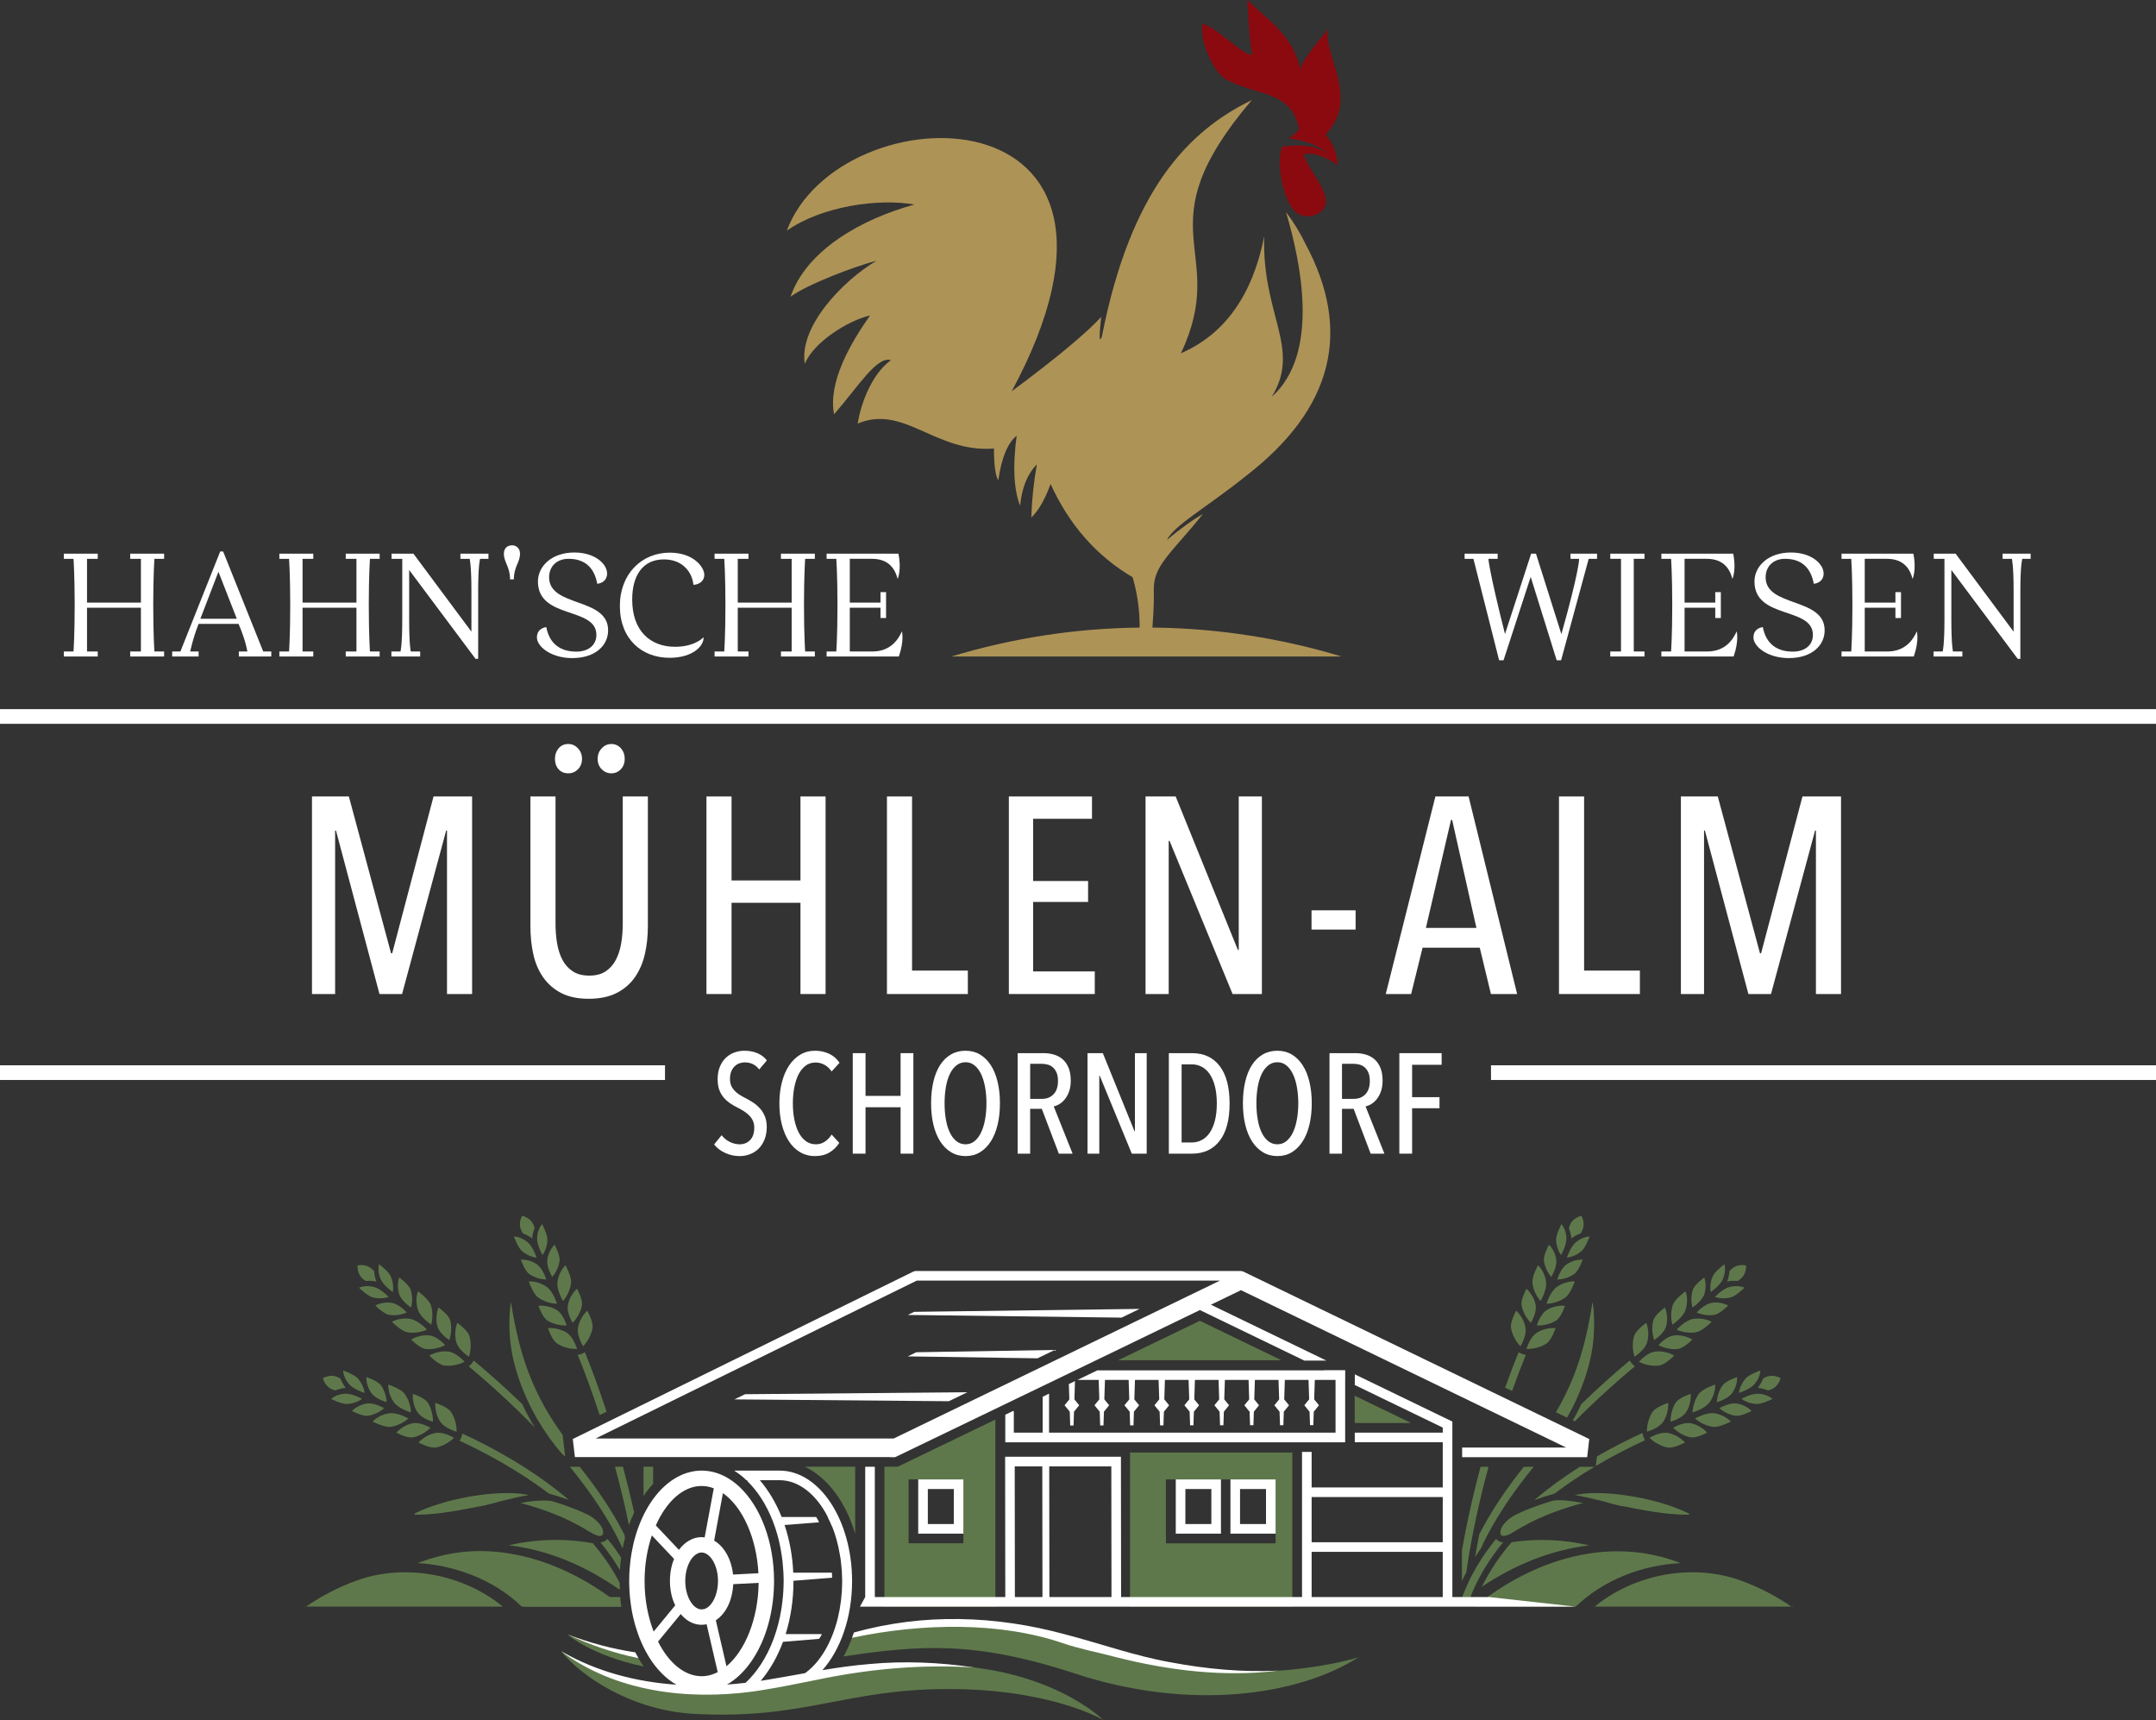 <?xml version="1.0" encoding="UTF-8"?>
<svg id="Ebene_1" xmlns="http://www.w3.org/2000/svg" width="156.073mm" height="124.486mm" version="1.1" viewBox="0 0 442.411 352.874">
  <rect x="0" y="0" width="442.411" height="352.874" fill="#333333" stroke="none"/>
  <!-- Generator: Adobe Illustrator 29.8.2, SVG Export Plug-In . SVG Version: 2.1.1 Build 3)  -->
  <defs>
    <style>
      .st0 {
        fill: #ae9357;
      }

      .st1 {
        fill: #8a0a0f;
      }

      .st2 {
        fill: #fff;
      }

      .st3 {
        fill: #5e784b;
      }
    </style>
  </defs>
  <g>
    <g>
      <path class="st2" d="M156.942,229.006c-.262-.631-.607-1.18-1.033-1.646-.428-.465-.903-.869-1.428-1.208-.523-.339-1.058-.646-1.601-.918-.428-.213-.826-.441-1.194-.684-.37-.243-.695-.514-.976-.816-.281-.301-.505-.641-.67-1.019-.165-.379-.248-.83-.248-1.355,0-.602.088-1.116.263-1.543.174-.428.408-.782.699-1.064.291-.281.616-.485.975-.612s.723-.19,1.093-.19c1.242,0,2.233.486,2.97,1.457l1.574-1.865c-.525-.66-1.18-1.155-1.966-1.485-.786-.329-1.674-.494-2.664-.494-.68,0-1.35.116-2.01.349-.661.233-1.248.593-1.763,1.078-.514.486-.927,1.098-1.237,1.835-.311.738-.466,1.602-.466,2.592,0,.836.111,1.559.334,2.17.223.612.529,1.141.917,1.588.389.446.831.84,1.326,1.179.495.339,1.024.646,1.588.917.466.233.898.481,1.296.743.398.262.752.553,1.064.874.31.32.553.68.727,1.078.176.398.263.859.263,1.383,0,1.107-.282,1.951-.845,2.534-.563.583-1.282.874-2.155.874-.68,0-1.355-.165-2.025-.495-.67-.329-1.228-.786-1.675-1.369l-1.543,1.894c.562.718,1.315,1.296,2.257,1.732.942.437,1.937.655,2.986.655.776,0,1.504-.136,2.184-.407.679-.272,1.266-.661,1.762-1.166.495-.504.889-1.131,1.18-1.878s.437-1.588.437-2.52c0-.835-.132-1.568-.394-2.198"/>
      <path class="st2" d="M172.218,234.467l-1.573-1.718c-.33.563-.772,1.038-1.325,1.427-.554.389-1.19.582-1.908.582-.796,0-1.49-.223-2.083-.67-.592-.447-1.082-1.054-1.47-1.82-.389-.767-.68-1.656-.874-2.665s-.291-2.087-.291-3.233.097-2.229.291-3.248c.194-1.019.48-1.907.859-2.664.379-.757.86-1.359,1.442-1.806.583-.447,1.271-.67,2.068-.67.641,0,1.242.151,1.806.452.563.3,1.059.761,1.485,1.383l1.631-1.777c-.563-.835-1.282-1.456-2.155-1.864-.874-.408-1.835-.612-2.883-.612-1.127,0-2.141.272-3.044.816-.902.543-1.669,1.297-2.301,2.258-.631.96-1.116,2.101-1.455,3.422-.34,1.321-.51,2.757-.51,4.311s.165,2.985.495,4.295c.329,1.311.805,2.452,1.427,3.423.621.971,1.388,1.728,2.301,2.272.912.543,1.941.816,3.087.816,1.165,0,2.155-.248,2.971-.742.816-.496,1.485-1.151,2.01-1.966"/>
      <polygon class="st2" points="187.421 236.681 187.421 216.06 184.8 216.06 184.8 224.827 177.606 224.827 177.606 216.06 174.984 216.06 174.984 236.681 177.606 236.681 177.606 227.157 184.8 227.157 184.8 236.681 187.421 236.681"/>
      <path class="st2" d="M202.42,226.341c0,1.165-.092,2.262-.277,3.291-.184,1.029-.456,1.922-.815,2.68-.361.757-.806,1.355-1.341,1.792-.533.437-1.15.655-1.849.655-.718,0-1.35-.218-1.893-.655-.543-.437-.995-1.034-1.354-1.792-.36-.757-.627-1.65-.801-2.68-.175-1.029-.262-2.126-.262-3.291s.087-2.262.262-3.291c.175-1.029.442-1.922.801-2.68.359-.757.81-1.354,1.354-1.791.543-.437,1.175-.656,1.893-.656.699,0,1.316.219,1.849.656.534.437.98,1.033,1.341,1.791.359.757.631,1.65.815,2.68.185,1.029.277,2.126.277,3.291M205.187,226.341c0-1.612-.16-3.082-.481-4.412-.319-1.331-.785-2.467-1.397-3.408-.612-.942-1.35-1.67-2.214-2.184-.865-.515-1.85-.772-2.957-.772-1.126,0-2.131.257-3.015.772-.883.514-1.626,1.242-2.228,2.184-.602.941-1.059,2.077-1.369,3.408-.31,1.33-.466,2.8-.466,4.412s.16,3.082.481,4.413c.319,1.33.786,2.471,1.398,3.422.611.951,1.354,1.689,2.228,2.214.874.524,1.864.786,2.971.786s2.092-.262,2.957-.786c.864-.524,1.602-1.262,2.214-2.214.612-.951,1.078-2.092,1.397-3.422.321-1.331.481-2.801.481-4.413"/>
      <path class="st2" d="M217.099,221.783c0,1.17-.301,2.072-.903,2.706-.602.634-1.398.95-2.388.95h-2.417v-7.194h2.359c.408,0,.816.053,1.223.161.408.107.767.297,1.078.57.31.273.563.634.757,1.082.194.449.291,1.023.291,1.725M219.396,223.866c.216-.622.324-1.35.324-2.184,0-1.009-.146-1.874-.438-2.592-.292-.718-.692-1.301-1.197-1.748-.506-.447-1.096-.771-1.767-.975-.672-.205-1.388-.306-2.147-.306h-5.344v20.621h2.563v-9.204h2.388l3.495,9.204h2.825l-3.874-9.699c.389-.077.788-.243,1.199-.495.41-.252.787-.597,1.132-1.033.343-.437.624-.966.84-1.588"/>
      <polygon class="st2" points="235.302 236.681 235.302 216.06 232.885 216.06 232.885 232.079 232.797 232.079 226.302 216.06 223.157 216.06 223.157 236.681 225.574 236.681 225.574 220.691 225.662 220.691 232.244 236.681 235.302 236.681"/>
      <path class="st2" d="M249.69,226.399c0,1.34-.131,2.51-.392,3.509-.261,1-.619,1.831-1.074,2.491-.454.66-.996,1.155-1.624,1.485-.629.33-1.301.495-2.017.495h-2.117v-16.019h2.117c.716,0,1.388.165,2.017.495.628.33,1.17.826,1.624,1.485.455.66.812,1.495,1.074,2.505.261,1.009.392,2.194.392,3.553M252.311,226.399c0-3.359-.675-5.922-2.025-7.689-1.349-1.767-3.247-2.65-5.693-2.65h-4.747v20.621h4.718c2.446,0,4.35-.879,5.709-2.636,1.359-1.757,2.039-4.306,2.039-7.645"/>
      <path class="st2" d="M266.407,226.341c0,1.165-.092,2.262-.277,3.291-.185,1.029-.456,1.922-.815,2.68-.361.757-.806,1.355-1.341,1.792s-1.15.655-1.849.655c-.719,0-1.35-.218-1.893-.655-.544-.437-.995-1.034-1.355-1.792-.36-.757-.626-1.65-.8-2.68-.175-1.029-.262-2.126-.262-3.291s.087-2.262.262-3.291c.175-1.029.441-1.922.8-2.68.36-.757.81-1.354,1.355-1.791.543-.437,1.174-.656,1.893-.656.699,0,1.315.219,1.849.656s.98,1.033,1.341,1.791c.359.757.63,1.65.815,2.68.185,1.029.277,2.126.277,3.291M269.174,226.341c0-1.612-.161-3.082-.481-4.412-.32-1.331-.786-2.467-1.398-3.408-.612-.942-1.35-1.67-2.214-2.184-.864-.515-1.849-.772-2.956-.772-1.127,0-2.131.257-3.015.772-.884.514-1.626,1.242-2.228,2.184-.603.941-1.059,2.077-1.369,3.408-.311,1.33-.466,2.8-.466,4.412s.16,3.082.48,4.413c.32,1.33.786,2.471,1.398,3.422.612.951,1.355,1.689,2.229,2.214.874.524,1.864.786,2.971.786s2.092-.262,2.956-.786c.864-.524,1.602-1.262,2.214-2.214.612-.951,1.078-2.092,1.398-3.422.32-1.331.481-2.801.481-4.413"/>
      <path class="st2" d="M281.086,221.783c0,1.17-.301,2.072-.903,2.706-.602.634-1.398.95-2.388.95h-2.417v-7.194h2.359c.408,0,.816.053,1.223.161.408.107.767.297,1.078.57.31.273.563.634.757,1.082.194.449.291,1.023.291,1.725M283.383,223.866c.216-.622.324-1.35.324-2.184,0-1.009-.146-1.874-.438-2.592-.292-.718-.692-1.301-1.197-1.748-.506-.447-1.096-.771-1.767-.975-.672-.205-1.388-.306-2.147-.306h-5.344v20.621h2.563v-9.204h2.388l3.495,9.204h2.825l-3.874-9.699c.389-.077.788-.243,1.199-.495.41-.252.787-.597,1.132-1.033.343-.437.624-.966.84-1.588"/>
      <polygon class="st2" points="295.823 218.448 295.823 216.06 287.144 216.06 287.144 236.681 289.765 236.681 289.765 227.361 295.386 227.361 295.386 225.089 289.765 225.089 289.765 218.448 295.823 218.448"/>
      <rect class="st2" y="145.484" width="442.411" height="3.013"/>
      <rect class="st2" y="218.55" width="136.458" height="3.013"/>
      <rect class="st2" x="305.953" y="218.55" width="136.458" height="3.013"/>
    </g>
    <g>
      <path class="st0" d="M267.912,50.076c-1.126-2.319-2.469-4.507-4.021-6.573,3.182,10.754,6.887,29.175-2.936,37.915,6.143-9.952-2.049-16.762-1.533-32.935-2.405,12.095-8.106,20.094-17.105,23.999,10.202-21.516-8.235-25.152,14.554-51.955-12.918,6.277-24.845,18.336-30.765,48.506-.803,2.19-.326-2.519-.127-4.021-5.955,6.421-20.337,16.603-18.408,15.324,33.986-63.047-35.413-61.839-46.121-33.002,6.963-4.928,18.583-6.721,26.172-5.368-10.701,2.939-22.062,9.246-25.406,18.898,3.612-2.612,13.33-6.273,17.649-7.373-6.747,3.971-15.997,13.44-14.714,21.159,1.729-4.378,8.8-8.873,13.385-9.929-3.902,5.518-8.676,13.638-7.384,20.271,5.131-5.904,8.8-11.989,11.668-11.11-4.315,3.131-6.37,9.856-6.817,13.022,9.476-4.025,15.986,6.07,27.953,5.107.014,3.456.307,5.628.897,6.511.66-4.602,1.915-7.647,3.765-9.129-.834,6.221-.597,11.004.703,14.362.366-3.704,1.513-6.532,3.445-8.487-.644,3.558-1.026,7.196-1.146,10.913,1.485-1.419,2.805-3.717,3.958-6.892,3.804,8.377,9.421,14.761,16.845,19.145.986,3.412,1.459,6.85,1.426,10.322h-.154c-12.948.147-25.878,2.119-38.462,5.923h80.036c-12.414-3.751-25.168-5.724-37.942-5.917v-.006h.026-.873c.06-1.473.37-3.895.274-7.785-.052-4.975,3.441-7.306,10.097-15.516-1.952,1.08-4.591,2.957-7.406,5.323,1.606-3.118,8.021-6.554,16.339-13.216,17.685-13.697,21.729-29.526,12.127-47.487"/>
      <path class="st1" d="M271.997,27.61c7.036-7.373-.287-15.798.443-21.625-.82,1.3-5.734,6.636-5.547,8.528-1.459-7.273-6.771-10.405-10.929-14.512.113,1.846.452,10.237,1.108,11.156-1.516.674-6.658-4.959-10.269-6.345-.86,2.945,2.104,10.195,4.876,11.517,6.11,3.402,13.447,2.142,14.894,10.199-.82.916-1.543,1.533-2.172,1.849,3.978.576,6.784,1.729,8.423,3.455-2.059-1.809-5.318-2.388-9.769-1.735-1.34,3.751.447,11.957,3.215,13.687,1.256.786,2.842.809,4.125.066,4.475-2.598-1.259-7.643-2.929-12.154,1.82-.516,4.162.207,7.023,2.172-.112-2.355-.946-4.438-2.492-6.257"/>
    </g>
    <g>
      <path class="st2" d="M33.675,114.644v-1.055h-6.96v1.055h2.199v8.979h-11.058v-8.979h2.199v-1.055h-6.96v1.055h1.989s.241,3.314.241,9.461c0,6.237-.241,9.551-.241,9.551h-1.989v1.024h6.96v-1.024h-2.199v-8.979h11.058v8.979h-2.199v1.024h6.96v-1.024h-1.989s-.241-3.314-.241-9.551c0-6.146.241-9.461.241-9.461h1.989Z"/>
      <path class="st2" d="M48.589,126.937h-7.472l3.706-9.641,3.766,9.641ZM55.669,134.68v-1.024h-1.657l-8.225-20.518h-.603l-8.165,20.518h-1.687v1.024h5.423v-1.024h-1.717s.512-2.651,1.717-5.664h8.195c1.506,3.495,1.808,5.664,1.808,5.664h-1.748v1.024h6.659Z"/>
      <path class="st2" d="M77.905,114.644v-1.055h-6.96v1.055h2.199v8.979h-11.058v-8.979h2.199v-1.055h-6.96v1.055h1.989s.241,3.314.241,9.461c0,6.237-.241,9.551-.241,9.551h-1.989v1.024h6.96v-1.024h-2.199v-8.979h11.058v8.979h-2.199v1.024h6.96v-1.024h-1.989s-.241-3.314-.241-9.551c0-6.146.241-9.461.241-9.461h1.989Z"/>
      <path class="st2" d="M84.834,113.59h-4.489v1.055h2.199v12.413c0,5.363-.362,6.598-.362,6.598h-1.868v1.024h5.905v-1.024h-1.928s-.331-1.235-.331-6.598v-10.124l13.619,18.228h.542v-13.95c0-5.333.392-6.568.392-6.568h1.717v-1.055h-5.755v1.055h1.898s.362,1.235.362,6.568v8.376l-11.901-15.999Z"/>
      <path class="st2" d="M105.081,111.872c-.964,0-1.687.603-1.687,1.717,0,1.808,1.265,2.651,1.265,5.273h.783c0-2.621,1.265-3.465,1.265-5.273,0-1.085-.753-1.717-1.627-1.717"/>
      <path class="st2" d="M110.384,119.284c0,7.834,11.992,5.122,11.992,10.967,0,2.26-1.838,3.435-4.098,3.435-3.224,0-5.514-1.537-6.177-5.032-.874.121-1.928.663-1.928,2.109,0,1.898,2.923,4.248,7.261,4.248,4.64,0,7.352-2.531,7.352-5.694,0-6.839-12.112-4.67-12.112-10.877,0-2.29,1.627-3.796,3.977-3.796,3.224,0,5.273,1.657,5.905,5.122.904-.09,2.019-.663,2.019-2.109,0-1.928-2.44-4.309-6.719-4.309-4.7,0-7.472,2.862-7.472,5.936"/>
      <path class="st2" d="M138.524,132.692c-5.002,0-8.798-3.164-8.798-9.702,0-4.881,2.139-8.225,6.508-8.225,3.796,0,5.785,2.561,6.056,5.212.813,0,2.23-.542,2.23-2.049,0-1.567-2.199-4.55-7.08-4.55-5.755,0-10.244,4.339-10.244,10.937,0,6.749,4.459,10.636,10.184,10.636,4.851,0,7.111-2.501,6.99-4.218,0,0-1.717,1.958-5.845,1.958"/>
      <path class="st2" d="M167.208,114.644v-1.055h-6.96v1.055h2.199v8.979h-11.058v-8.979h2.199v-1.055h-6.96v1.055h1.989s.241,3.314.241,9.461c0,6.237-.241,9.551-.241,9.551h-1.989v1.024h6.96v-1.024h-2.199v-8.979h11.058v8.979h-2.199v1.024h6.96v-1.024h-1.989s-.241-3.314-.241-9.551c0-6.146.241-9.461.241-9.461h1.989Z"/>
      <path class="st2" d="M169.618,133.656v1.024h14.824c1.145-3.254.633-5.152.633-5.152-.753,1.657-2.32,4.128-6.056,4.128h-4.64v-8.979h6.297v2.109h1.145v-5.303h-1.145v2.139h-6.297v-8.979h4.55c3.736,0,4.821,2.44,5.273,4.128,0,0,.844-1.928.151-5.182h-14.733v1.055h1.989s.241,3.314.241,9.461c0,6.237-.241,9.551-.241,9.551h-1.989Z"/>
      <path class="st2" d="M308.826,130.07c-3.284-12.986-3.405-15.426-3.405-15.426h1.898v-1.055h-6.779v1.055h1.808l5.273,20.819h.904l5.574-17.114,5.333,17.114h.904l5.664-20.819h1.717v-1.055h-5.453v1.055h1.778s.03,2.44-3.646,15.456l-5.212-16.511h-.994l-5.363,16.481Z"/>
      <polygon class="st2" points="332.628 133.656 330.428 133.656 330.428 134.68 337.448 134.68 337.448 133.656 335.249 133.656 335.249 114.644 337.448 114.644 337.448 113.59 330.428 113.59 330.428 114.644 332.628 114.644 332.628 133.656"/>
      <path class="st2" d="M340.913,133.656v1.024h14.824c1.145-3.254.633-5.152.633-5.152-.753,1.657-2.32,4.128-6.056,4.128h-4.64v-8.979h6.297v2.109h1.145v-5.303h-1.145v2.139h-6.297v-8.979h4.55c3.736,0,4.821,2.44,5.273,4.128,0,0,.844-1.928.151-5.182h-14.733v1.055h1.989s.241,3.314.241,9.461c0,6.237-.241,9.551-.241,9.551h-1.989Z"/>
      <path class="st2" d="M360.015,119.284c0,7.834,11.992,5.122,11.992,10.967,0,2.26-1.838,3.435-4.098,3.435-3.224,0-5.514-1.537-6.176-5.032-.874.121-1.928.663-1.928,2.109,0,1.898,2.923,4.248,7.261,4.248,4.64,0,7.352-2.531,7.352-5.694,0-6.839-12.112-4.67-12.112-10.877,0-2.29,1.627-3.796,3.977-3.796,3.224,0,5.273,1.657,5.905,5.122.904-.09,2.019-.663,2.019-2.109,0-1.928-2.44-4.309-6.719-4.309-4.7,0-7.472,2.862-7.472,5.936"/>
      <path class="st2" d="M377.882,133.656v1.024h14.824c1.145-3.254.633-5.152.633-5.152-.753,1.657-2.32,4.128-6.056,4.128h-4.64v-8.979h6.297v2.109h1.145v-5.303h-1.145v2.139h-6.297v-8.979h4.55c3.736,0,4.821,2.44,5.273,4.128,0,0,.844-1.928.151-5.182h-14.733v1.055h1.989s.241,3.314.241,9.461c0,6.237-.241,9.551-.241,9.551h-1.989Z"/>
      <path class="st2" d="M401.292,113.59h-4.489v1.055h2.199v12.413c0,5.363-.362,6.598-.362,6.598h-1.868v1.024h5.905v-1.024h-1.928s-.331-1.235-.331-6.598v-10.124l13.619,18.228h.542v-13.95c0-5.333.392-6.568.392-6.568h1.717v-1.055h-5.755v1.055h1.898s.362,1.235.362,6.568v8.376l-11.901-15.999Z"/>
    </g>
  </g>
  <g>
    <path class="st2" d="M91.725,203.931v-33.547h-.172l-9.045,33.547h-4.637l-8.931-33.547h-.172v33.547h-4.751v-40.531h7.57l8.659,32.172h.23l8.487-32.172h7.914v40.531h-5.152Z"/>
    <path class="st2" d="M132.942,190.02c0,2.061-.21,3.988-.63,5.782-.421,1.794-1.107,3.368-2.061,4.722-.954,1.356-2.205,2.425-3.75,3.207-1.546.782-3.445,1.173-5.696,1.173-2.252,0-4.132-.391-5.638-1.173-1.508-.782-2.739-1.851-3.693-3.207-.954-1.354-1.632-2.929-2.032-4.722-.401-1.794-.601-3.721-.601-5.782v-26.62h5.152v26.104c0,1.374.105,2.701.315,3.979.21,1.279.573,2.414,1.088,3.406s1.221,1.784,2.118,2.375c.896.592,2.032.888,3.406.888s2.499-.295,3.377-.888c.878-.591,1.575-1.383,2.09-2.375s.877-2.127,1.088-3.406c.209-1.278.315-2.605.315-3.979v-26.104h5.152v26.62ZM119.431,155.673c0,.878-.278,1.594-.83,2.147-.554.553-1.212.83-1.975.83-.84,0-1.508-.277-2.004-.83-.496-.553-.744-1.269-.744-2.147,0-.84.248-1.555.744-2.147.495-.591,1.164-.888,2.004-.888.763,0,1.421.296,1.975.888.552.592.83,1.307.83,2.147ZM128.19,155.673c0,.878-.267,1.594-.801,2.147s-1.183.83-1.946.83c-.764,0-1.422-.277-1.975-.83s-.83-1.269-.83-2.147c0-.84.277-1.555.83-2.147.553-.591,1.211-.888,1.975-.888.801,0,1.459.296,1.974.888.516.592.773,1.307.773,2.147Z"/>
    <path class="st2" d="M164.255,203.931v-18.72h-14.14v18.72h-5.152v-40.531h5.152v17.231h14.14v-17.231h5.152v40.531h-5.152Z"/>
    <path class="st2" d="M182.001,203.931v-40.531h5.152v35.722h11.449v4.809h-16.601Z"/>
    <path class="st2" d="M207.017,203.931v-40.531h17.059v4.58h-12.078v12.766h11.277v4.294h-11.277v14.254h12.651v4.638h-17.631Z"/>
    <path class="st2" d="M252.928,203.931l-12.938-31.428h-.172v31.428h-4.751v-40.531h6.182l12.767,31.486h.172v-31.486h4.751v40.531h-6.01Z"/>
    <path class="st2" d="M269.127,190.707v-3.95h9.045v3.95h-9.045Z"/>
    <path class="st2" d="M305.937,203.931l-2.29-9.503h-11.735l-2.348,9.503h-5.209l10.189-40.531h6.812l9.961,40.531h-5.381ZM297.98,168.209h-.23l-5.152,22.155h10.362l-4.98-22.155Z"/>
    <path class="st2" d="M319.905,203.931v-40.531h5.152v35.722h11.449v4.809h-16.601Z"/>
    <path class="st2" d="M372.628,203.931v-33.547h-.172l-9.045,33.547h-4.637l-8.931-33.547h-.172v33.547h-4.751v-40.531h7.57l8.659,32.172h.23l8.487-32.172h7.914v40.531h-5.152Z"/>
  </g>
  <g>
    <g>
      <polygon class="st3" points="277.985 291.93 289.537 291.93 277.985 286.341 277.985 291.93"/>
      <polygon class="st3" points="262.944 279.063 246.213 270.967 229.448 279.063 262.944 279.063"/>
      <path class="st3" d="M175.486,300.898v13.786c-1.91-6.508-5.692-11.588-10.346-13.786h10.346Z"/>
      <path class="st3" d="M231.883,297.995v31.62h33.302v-31.62h-33.302ZM261.756,316.623h-22.509v-13.111h22.509v13.111Z"/>
      <path class="st3" d="M184.232,300.897h-2.75v28.718h22.766v-38.383l-20.016,9.665ZM197.69,316.608h-11.242v-13.096h11.242v13.096Z"/>
      <path class="st3" d="M130.69,339.621c.426.797.89,1.548,1.381,2.262-10.615-2.188-15.584-6.517-15.584-6.517,4.811,2.04,9.484,3.43,14.203,4.255Z"/>
      <path class="st3" d="M278.734,340.011c-12.404,7.917-34.654,11.041-58.109,3.337-20.692-6.795-31.975-5.831-47.522-3.523.76-1.372,1.418-2.865,1.965-4.459,19.867-4.227,31.456-2.707,54.855,4.033,26.765,7.704,48.81.612,48.81.612Z"/>
      <path class="st3" d="M115.142,338.75c4.043,5.077,14.363,12.178,27.427,12.869,22.374,1.183,30.646-4.998,51.479-5.104,21.626-.11,32.347,6.359,32.347,6.359-.002,0-10.961-11.062-34.367-11.301-23.194-.237-29.336,6.926-53.498,5.036-14.131-1.106-21.403-6.867-23.388-7.858Z"/>
      <g>
        <path class="st3" d="M332.977,308.889l-.019.102c-1.094-.176-2.336-.556-3.671-.909,1.335.325,2.596.63,3.69.807Z"/>
        <path class="st3" d="M324.893,308.379c-.297.046-.584.111-.862.185-4.07,1.14-7.25,2.392-9.994,3.782-1.196.612-2.308,1.242-3.384,1.91-.25.158-.482.287-.695.399-.593.297-1.066.445-1.409.445-.26,0-.445-.083-.556-.241-.046-.065-.074-.139-.093-.232-.046-.167-.037-.38.018-.64.25-1.196,1.724-2.522,2.939-3.143.334-.176.723-.362,1.159-.556,1.122-.51,2.549-1.075,4.172-1.632.695-.241,1.428-.473,2.197-.705h0c.241-.074.56-.157,1.395-.184.897-.029,3.018.175,5.113.611Z"/>
        <path class="st3" d="M346.113,310.752h-.037c-4.71-.028-9.197-1.029-13.118-1.761-1.094-.176-2.336-.556-3.671-.909l-.584-.148c-1.799-.445-3.727-.927-5.544-1.205.121-.028.241-.046.362-.074,1.122-.232,2.494-.343,4.024-.343,5.618,0,13.331,1.493,18.588,3.986.51.241.899.454-.019.454Z"/>
      </g>
      <path class="st3" d="M314.704,300.926c-3.578,4.366-6.842,9.03-9.391,13.823-.111.222-.232.445-.343.668-.38.732-.742,1.474-1.075,2.216-.037.056-.065.121-.093.185-.018.009-.037.009-.046.019-.362.519-.714,1.048-1.057,1.585.065-.436.148-.881.223-1.316.13-.769.269-1.539.417-2.299.065-.343.13-.686.204-1.029,0-.019,0-.028.009-.037.009-.009.018-.018.028-.037,2.447-4.774,5.618-9.419,9.113-13.776h2.012Z"/>
      <path class="st3" d="M335.471,280.307c-3.69,3.087-8.01,6.925-12.321,11.292l-.399-.195c.64-1.122,1.224-2.244,1.734-3.347,3.504-3.402,6.925-6.425,9.938-8.946.269.473.621.871,1.048,1.196Z"/>
      <path class="st3" d="M305.443,300.926c-1.159,4.283-2.253,8.807-3.161,13.424-.019.111-.037.213-.056.324-.102.51-.204,1.02-.297,1.53-.148.797-.287,1.604-.426,2.401-.056.315-.111.64-.158.955-.167,1.001-.315,2.002-.464,3.004-.315.584-.612,1.187-.89,1.799v-6.248c.074-.454.158-.918.241-1.372.121-.705.26-1.409.399-2.104.909-4.71,2.002-9.336,3.18-13.711h1.632Z"/>
      <path class="st3" d="M313.1,277.971c-.844,2.04-1.799,4.543-2.818,7.398l-1.428-.686c.992-2.79,1.938-5.247,2.772-7.268.454.278.955.464,1.474.556Z"/>
      <path class="st3" d="M319.21,272.474s-.834,2.512-1.947,3.208c-.732.454-1.474.714-2.132.862-.63.148-1.168.195-1.511.204h-.389s.297-1.066.927-2.058c.315-.501.714-.973,1.205-1.289.454-.287.918-.491,1.353-.621.501-.167.964-.25,1.354-.297h.019c.25-.019.464-.028.64-.028.306,0,.482.019.482.019Z"/>
      <path class="st3" d="M321.138,267.894s-.779,2.392-1.863,3.05c-.51.306-1.029.519-1.52.658-.464.148-.899.232-1.261.278-.38.046-.686.056-.881.056h-.241s.63-2.318,2.049-3.189c.306-.185.612-.334.918-.454h.009c.556-.222,1.094-.334,1.539-.38.287-.037.538-.046.742-.046.324,0,.51.028.51.028Z"/>
      <path class="st3" d="M323.141,262.897s-.881,2.568-1.956,3.319c-.519.362-1.057.621-1.548.797-.603.232-1.159.343-1.557.399h-.028c-.334.046-.575.046-.658.046h-.037s.723-2.485,2.142-3.467c.445-.315.881-.538,1.298-.695.009-.009.019-.009.028-.009.389-.148.76-.25,1.085-.306.019,0,.028-.009.037-.009.408-.065.742-.083.955-.083.148,0,.241.009.241.009Z"/>
      <path class="st3" d="M324.763,258.419s-.788,2.308-1.761,2.976c-.464.324-.936.547-1.372.705-.38.139-.723.232-1.029.287h-.009c-.51.102-.89.111-1.001.111h-.037s.649-2.225,1.919-3.106c1.261-.881,2.54-.973,3.059-.973h.232Z"/>
      <path class="st3" d="M326.191,253.682s-.825,2.29-1.687,3.013c-1.483,1.233-2.967,1.307-2.967,1.307,0,0,.705-2.197,1.826-3.143,1.363-1.14,2.661-1.177,2.809-1.177h.019Z"/>
      <path class="st3" d="M312.896,274.105c-.306,1.14-.909,2.086-.909,2.086,0,0-.389-.38-.834-1.038-.417-.649-.89-1.558-1.094-2.661-.232-1.298,1.066-3.597,1.066-3.597,0,0,.38.324.807.918.222.306.454.686.658,1.14.185.417.343.89.436,1.409.102.566.019,1.177-.13,1.743Z"/>
      <path class="st3" d="M315.112,267.727c.306,1.632-.992,3.653-.992,3.653,0,0-.315-.297-.705-.834,0-.009-.009-.019-.009-.028-.223-.315-.464-.714-.677-1.168-.213-.445-.389-.964-.501-1.52-.232-1.242,1.01-3.439,1.01-3.439,0,0,.417.352.862,1.001.25.352.519.797.723,1.326.121.306.222.649.287,1.011Z"/>
      <path class="st3" d="M316.113,266.902s-.195-.204-.464-.584c0-.009-.009-.019-.019-.037-.222-.325-.491-.779-.714-1.335-.204-.491-.371-1.066-.454-1.706-.167-1.298,1.14-3.68,1.14-3.68,0,0,.399.362.816,1.048.139.232.287.51.408.825.195.445.352.964.426,1.557.213,1.715-1.14,3.912-1.14,3.912Z"/>
      <path class="st3" d="M318.329,261.951s-.315-.315-.649-.881c-.009,0-.009-.009-.009-.009-.139-.232-.287-.51-.408-.825-.019-.009-.019-.019-.019-.028-.185-.445-.343-.964-.426-1.548-.148-1.168,1.029-3.3,1.029-3.3,0,0,1.233,1.122,1.493,3.087.195,1.539-1.01,3.504-1.01,3.504Z"/>
      <path class="st3" d="M321.24,252.773c.102.352.167.76.185,1.224.056,1.474-1.094,3.477-1.094,3.477,0,0-.946-1.15-1.02-3.078-.046-1.122,1.094-3.273,1.094-3.273,0,0,.371.389.667,1.14,0,.018.009.037.019.056,0,0,.028.074.148.454Z"/>
      <path class="st3" d="M322.445,254.071s-.056-.686-.232-1.27c-.019-.074-.046-.148-.065-.213,0-.019-.009-.037-.019-.056-.028-.102-.056-.185-.083-.26-.028-.083-.046-.139-.056-.185-.037-.083-.056-.121-.056-.121,0,0,0-.009.009-.019v-.009c.037-.176.278-1.075.955-1.678.742-.677,1.595-.825,1.595-.825,0,0,.464.732.464,1.734,0,1.011-.612,1.863-.612,1.863,0,0-.241.083-.807.352-.547.26-1.094.686-1.094.686Z"/>
      <path class="st3" d="M343.536,278.11s-1.826,1.9-3.143,2.049c-.241.028-.473.037-.705.037-.658,0-1.252-.093-1.761-.213-.677-.176-1.196-.399-1.446-.519-.121-.056-.176-.093-.176-.093,0,0,.241-.278.64-.63.64-.575,1.669-1.335,2.735-1.465.222-.019.445-.037.668-.037.287,0,.556.018.807.056.519.065.973.195,1.344.324.009,0,.018.009.028.009.63.232,1.011.482,1.011.482Z"/>
      <path class="st3" d="M347.263,274.81s-1.743,1.817-3.004,1.947c-.204.019-.417.028-.612.028-.334,0-.658-.028-.955-.065-.019-.009-.037-.009-.046-.009-.501-.074-.955-.195-1.316-.315-.63-.213-1.011-.436-1.011-.436,0,0,1.567-1.817,3.217-1.984.204-.028.399-.037.584-.037.139,0,.278.009.417.018.612.037,1.159.176,1.595.325q.009,0,.018.009c.695.241,1.113.519,1.113.519Z"/>
      <path class="st3" d="M351.231,271.176s-1.91,1.938-3.208,2.142c-.371.065-.732.093-1.066.093-.232,0-.454-.009-.668-.037-.649-.056-1.196-.204-1.595-.324,0,0-.009-.009-.019-.009-.399-.139-.63-.26-.63-.26,0,0,1.724-1.919,3.421-2.206.343-.056.677-.074.983-.074.185,0,.362.009.528.028.408.028.769.102,1.075.185q.009.009.019,0c.723.204,1.159.464,1.159.464Z"/>
      <path class="st3" d="M354.624,267.838s-1.706,1.743-2.874,1.919c-.325.056-.64.074-.936.074-.213,0-.408-.009-.603-.037-.38-.028-.723-.102-1.02-.176-.63-.158-1.02-.362-1.02-.362,0,0,1.539-1.715,3.069-1.965.306-.046.593-.074.862-.074,1.502,0,2.522.621,2.522.621Z"/>
      <path class="st3" d="M357.961,264.186s-1.734,1.706-2.818,1.984c-.547.139-1.048.185-1.493.185-1.066,0-1.752-.287-1.752-.287,0,0,1.585-1.678,3.013-2.04.491-.13.946-.176,1.335-.176,1.066,0,1.715.334,1.715.334Z"/>
      <path class="st3" d="M338.131,272.566c.065.371.111.816.102,1.298-.019.454-.083.955-.222,1.465-.287,1.02-1.187,1.91-1.854,2.447-.417.352-.742.556-.742.556,0,0,0-.009-.019-.028-.037-.121-.213-.667-.306-1.446-.074-.742-.083-1.697.195-2.688.352-1.27,2.522-2.781,2.522-2.781,0,0,.204.454.325,1.168v.009Z"/>
      <path class="st3" d="M342.071,271c-.019.334-.074.686-.176,1.048-.426,1.613-2.466,2.874-2.466,2.874,0,0-.167-.445-.278-1.15-.065-.362-.102-.797-.102-1.27.009-.501.065-1.048.213-1.604.325-1.224,2.392-2.661,2.392-2.661,0,0,.232.51.352,1.298.074.426.111.927.065,1.465Z"/>
      <path class="st3" d="M346.16,266.235c.028.269.037.566.009.899-.019.473-.102,1.011-.287,1.576-.547,1.641-2.716,3.041-2.716,3.041,0,0-.102-.297-.167-.779v-.009c-.065-.389-.102-.89-.065-1.465q-.009-.009,0-.019c.028-.538.121-1.131.324-1.752.408-1.242,2.624-2.818,2.624-2.818,0,0,.204.51.278,1.326Z"/>
      <path class="st3" d="M349.729,265.511c-.491,1.474-2.429,2.726-2.429,2.726,0,0-.148-.445-.204-1.14-.028-.241-.037-.528-.019-.834.019-.491.102-1.057.287-1.641.371-1.122,2.345-2.531,2.345-2.531,0,0,.64,1.548.019,3.421Z"/>
      <path class="st3" d="M353.854,259.374s.176.528.102,1.354v.018l-.019.185c0,.056-.009.111-.028.176-.056.389-.167.834-.371,1.307-.593,1.354-2.494,2.651-2.494,2.651,0,0-.352-1.446.408-3.217.445-1.029,2.401-2.475,2.401-2.475Z"/>
      <path class="st3" d="M357.943,261.386c-.436.909-1.354,1.409-1.354,1.409,0,0-.26-.028-.89-.028h-.009c-.603,0-1.27.148-1.27.148,0,0,.25-.649.343-1.242.009-.065.019-.121.028-.176.009-.083.028-.158.037-.222.037-.334.046-.482.046-.482l.009-.009c.074-.093.695-.844,1.595-1.103.371-.111.723-.148,1.011-.148.473,0,.788.093.788.093,0,0,.093.862-.334,1.761Z"/>
      <g>
        <path class="st3" d="M345.761,295.938s-1.919,1.048-3.235,1.048c-.13,0-.26-.009-.38-.037-2.225-.436-3.662-1.975-3.662-1.975,0,0,1.687-1.038,3.254-1.038.204,0,.399.019.584.056.519.102.992.26,1.409.464.445.204.816.445,1.122.668l.019.019c.584.426.89.797.89.797Z"/>
        <path class="st3" d="M350.304,293.917s-1.808.983-3.069.983c-.139,0-.26-.009-.38-.028-.547-.111-1.038-.297-1.474-.501-.009-.009-.019-.019-.028-.019-.473-.232-.871-.482-1.187-.714q-.009-.009-.019-.009c-.528-.399-.816-.714-.816-.714,0,0,1.595-.973,3.087-.973.195,0,.389.009.584.056.352.074.677.176.983.297.547.222,1.01.501,1.372.76.612.454.946.862.946.862Z"/>
        <path class="st3" d="M355.171,291.636s-2.077,1.103-3.412,1.103c-.102,0-.195,0-.278-.019-.64-.093-1.214-.269-1.706-.491-.575-.232-1.029-.519-1.354-.751-.009-.009-.018-.009-.018-.019-.371-.26-.566-.454-.566-.454,0,0,1.863-1.094,3.486-1.094.158,0,.306.009.445.028.556.083,1.048.232,1.474.408.009,0,.009.009.019.009.371.148.686.325.955.501.621.399.955.779.955.779Z"/>
        <path class="st3" d="M359.417,289.476s-1.854.992-3.059.992c-.083,0-.176-.009-.26-.018-.556-.083-1.057-.241-1.483-.426-.362-.148-.677-.324-.936-.482-.547-.352-.844-.649-.844-.649,0,0,1.659-.983,3.115-.983.139,0,.278.009.408.028,1.956.287,3.059,1.539,3.059,1.539Z"/>
        <path class="st3" d="M363.7,287.001s-2.049,1.038-3.189,1.038h-.102c-1.919-.111-3.059-1.066-3.059-1.066,0,0,1.882-1.048,3.337-1.048h.148c1.882.102,2.865,1.075,2.865,1.075Z"/>
        <path class="st3" d="M342.257,289.059c-.046.352-.13.76-.278,1.187-.139.445-.352.927-.658,1.391-.946,1.446-3.375,2.077-3.375,2.077,0,0-.102-2.104,1.122-4.014.723-1.103,3.235-1.891,3.235-1.891,0,0,.056.51-.046,1.252Z"/>
        <path class="st3" d="M346.874,287.298c-.056.417-.176.899-.371,1.409-.13.315-.287.64-.491.964-.89,1.4-3.217,1.993-3.217,1.993,0,0-.028-.464.074-1.15,0-.009,0-.028.009-.037.046-.362.139-.788.287-1.242v-.009c.158-.473.371-.964.677-1.446.677-1.075,3.087-1.817,3.087-1.817,0,0,.065.547-.056,1.335Z"/>
        <path class="st3" d="M351.954,284.053s.046.528-.111,1.289c0,.009-.009.018-.009.037-.056.278-.148.584-.269.909v.009c-.176.436-.408.918-.751,1.381-1.02,1.4-3.504,2.086-3.504,2.086,0-.037,0-.334.074-.779.065-.389.176-.899.389-1.456v-.019c.195-.491.454-1.029.834-1.557.769-1.066,3.347-1.9,3.347-1.9Z"/>
        <path class="st3" d="M355.449,285.786c-.909,1.261-3.143,1.873-3.143,1.873,0,0-.009-.464.148-1.131.056-.269.139-.575.269-.899,0-.019.009-.028.009-.046.176-.436.408-.899.732-1.354.686-.964,2.994-1.715,2.994-1.715,0,0,.139,1.669-1.011,3.273Z"/>
        <path class="st3" d="M361.225,281.17c0,.046-.009.538-.26,1.214-.019.046-.037.083-.056.13,0,.009-.009.028-.019.046l-.056.13c-.028.074-.065.148-.102.223,0,.018-.009.037-.028.056-.167.315-.399.658-.695,1.01-.964,1.113-3.18,1.78-3.18,1.78,0,0,.102-1.483,1.363-2.948.732-.853,3.031-1.641,3.031-1.641Z"/>
        <path class="st3" d="M365.369,282.736s-.167.853-.853,1.585c-.677.742-1.715.936-1.715.936,0,0-.232-.102-.834-.287-.575-.185-1.27-.25-1.27-.25,0,0,.436-.538.705-1.085.037-.065.065-.13.093-.185.009-.028.028-.056.037-.074.074-.148.13-.269.167-.352.028-.065.046-.111.056-.139q0-.009.009-.019c0-.018.009-.028.009-.028l.009-.009c.093-.065.89-.584,1.808-.584.018,0,.037,0,.046.009,1.01.019,1.734.482,1.734.482Z"/>
      </g>
      <path class="st3" d="M326.793,276.303c-.454,3.245-1.595,7.092-3.402,10.995-.547,1.177-1.15,2.355-1.826,3.532l-1.159-.556-1.131-.547c4.923-8.334,6.425-15.992,7.528-22.611,0,0,.714,3.959-.009,9.187Z"/>
      <g>
        <path class="st3" d="M109.766,292.888c-4.737-4.886-9.53-9.187-13.582-12.58.417-.325.769-.714,1.038-1.177,3.013,2.522,6.434,5.535,9.938,8.928v.009c.751,1.585,1.613,3.208,2.605,4.821Z"/>
        <path class="st3" d="M128.252,315.536c-.185.695-.352,1.409-.482,2.132-.297-.64-.603-1.27-.927-1.91-.176-.352-.352-.695-.538-1.048-2.54-4.784-5.803-9.438-9.382-13.804h2.021c3.486,4.367,6.656,9.002,9.104,13.767.018.046.046.083.065.13.046.241.093.482.139.732Z"/>
      </g>
      <g>
        <path class="st3" d="M124.469,289.615l-1.418.705c-1.613-4.951-3.198-9.197-4.506-12.349.528-.093,1.02-.269,1.474-.547,1.298,3.143,2.855,7.324,4.45,12.191Z"/>
        <path class="st3" d="M130.078,310.085v.334c-.38.797-.714,1.622-1.02,2.475-.834-4.116-1.817-8.158-2.865-11.987h1.632c.797,2.957,1.558,6.035,2.253,9.178Z"/>
      </g>
      <path class="st3" d="M116.756,307.73c-1.27-.454-2.661-.909-4.125-1.316-6.35-4.821-13.109-8.418-18.328-10.837.287-.454.482-.936.593-1.465,6.193,2.855,14.509,7.37,21.86,13.619Z"/>
      <path class="st3" d="M127.464,319.541c-.121.844-.204,1.697-.26,2.568-1.038-1.771-2.216-3.458-3.495-5.062-.167-.213-.334-.426-.51-.63.593-.028,1.103-.278,1.446-.705.538.649,1.048,1.316,1.548,1.993.13.185.269.38.408.575.297.417.584.834.862,1.261Z"/>
      <path class="st3" d="M118.406,276.748h-.204c-.046,0-.102,0-.167-.009h-.009c-.343,0-.881-.046-1.511-.195-.658-.148-1.409-.408-2.132-.862-1.122-.695-1.947-3.208-1.947-3.208,0,0,.176-.019.473-.019.185,0,.417.009.677.037.389.037.844.121,1.335.287.436.13.899.334,1.354.621.491.315.899.797,1.214,1.298.621.983.918,2.049.918,2.049Z"/>
      <path class="st3" d="M116.274,271.936h-.25c-.195,0-.491-.009-.862-.056s-.816-.13-1.289-.278c-.482-.139-1.001-.352-1.502-.658-1.085-.658-1.873-3.05-1.873-3.05,0,0,.195-.028.51-.028.204,0,.454.009.742.046.445.046.992.158,1.548.38h.009c.306.121.612.269.918.454,1.418.871,2.049,3.189,2.049,3.189Z"/>
      <path class="st3" d="M114.281,267.458h-.028c-.083,0-.325,0-.658-.046h-.028c-.408-.056-.955-.167-1.567-.399-.491-.176-1.02-.436-1.539-.797-1.075-.751-1.956-3.319-1.956-3.319,0,0,.083-.009.241-.009.213,0,.547.019.955.083.009,0,.019.009.028.009.324.056.705.158,1.113.306l.018.009c.408.167.853.38,1.289.695,1.409.983,2.132,3.467,2.132,3.467Z"/>
      <path class="st3" d="M112.084,262.498h-.037c-.121,0-.491-.009-1.001-.111-.306-.056-.658-.139-1.029-.278-.445-.167-.918-.389-1.381-.714-.964-.667-1.752-2.976-1.752-2.976h.232c.51,0,1.799.093,3.059.973,1.27.881,1.91,3.106,1.91,3.106Z"/>
      <path class="st3" d="M110.1,258.002s-1.483-.074-2.957-1.307c-.862-.723-1.687-3.013-1.687-3.013h.009c.148,0,1.456.037,2.809,1.177,1.131.946,1.826,3.143,1.826,3.143Z"/>
      <path class="st3" d="M121.577,272.492c-.195,1.103-.667,2.012-1.094,2.661-.436.658-.825,1.038-.825,1.038,0,0-.603-.946-.918-2.086-.148-.566-.232-1.177-.13-1.743.093-.538.26-1.02.454-1.446.009-.009.018-.009.018-.019.185-.426.408-.788.621-1.085q.009-.009.018-.019c.417-.584.788-.899.788-.899,0,0,1.298,2.299,1.066,3.597Z"/>
      <path class="st3" d="M119.408,267.829c-.111.593-.306,1.131-.538,1.595-.176.38-.38.705-.566.983,0,.009-.009.009-.019.019-.408.612-.769.955-.769.955,0,0-1.289-2.021-.983-3.653.065-.362.167-.705.287-1.011.195-.51.445-.946.695-1.289v-.009c.464-.668.89-1.029.89-1.029,0,0,1.242,2.197,1.001,3.439Z"/>
      <path class="st3" d="M117.183,263.24c-.083.64-.26,1.205-.454,1.697-.241.584-.519,1.048-.742,1.381q-.009.009-.009.019c-.26.371-.454.566-.454.566,0,0-1.344-2.197-1.131-3.912.074-.547.204-1.038.371-1.455,0-.019.009-.028.019-.037.139-.343.287-.64.445-.89.408-.686.807-1.048.807-1.048,0,0,1.316,2.383,1.15,3.68Z"/>
      <path class="st3" d="M114.819,258.66c-.074.566-.222,1.066-.399,1.502-.148.343-.306.649-.454.899,0,0,0,.009-.009.009-.334.566-.64.881-.64.881,0,0-1.214-1.965-1.011-3.504.25-1.965,1.493-3.087,1.493-3.087,0,0,1.177,2.132,1.02,3.3Z"/>
      <path class="st3" d="M112.334,254.396c-.083,1.928-1.02,3.078-1.02,3.078,0,0-1.159-2.002-1.103-3.477.019-.464.093-.881.195-1.242,0-.009.009-.019.009-.028.028-.093.056-.167.074-.223.018-.065.037-.12.046-.148s.019-.046.019-.046c.009-.019.009-.028.018-.046.297-.751.668-1.14.668-1.14,0,0,1.14,2.151,1.094,3.273Z"/>
      <path class="st3" d="M109.701,251.948v.019l-.009.009c0,.009,0,.018-.009.037-.009.028-.028.074-.056.148-.009.028-.019.065-.037.111-.009.046-.028.093-.046.148-.037.102-.074.232-.121.38-.176.584-.222,1.27-.222,1.27,0,0-.547-.426-1.094-.686-.566-.269-.807-.352-.807-.352,0,0-.621-.853-.621-1.863.009-1.001.464-1.734.464-1.734,0,0,.853.148,1.604.825.677.612.918,1.53.955,1.687Z"/>
      <path class="st3" d="M95.332,279.371s-.065.037-.176.083c-.25.13-.76.352-1.437.519h-.009c-.501.13-1.094.223-1.752.223-.232,0-.473-.009-.714-.037-1.307-.148-3.143-2.049-3.143-2.049,0,0,.38-.25,1.02-.482.009,0,.019-.009.028-.009.371-.13.825-.26,1.344-.324.25-.037.519-.056.807-.056.213,0,.436.018.667.037,1.066.13,2.095.899,2.735,1.465.389.352.63.63.63.63Z"/>
      <path class="st3" d="M91.327,275.96s-.389.222-1.02.436c-.371.121-.834.25-1.354.325h-.009c-.297.037-.612.065-.946.065-.204,0-.408-.009-.621-.028-1.261-.13-3.004-1.947-3.004-1.947,0,0,.426-.278,1.113-.519q.009-.009.019-.009c.445-.148.983-.287,1.604-.325.139-.009.278-.018.417-.018.185,0,.38.009.575.037,1.659.167,3.226,1.984,3.226,1.984Z"/>
      <path class="st3" d="M87.6,272.78s-.232.12-.63.26c-.009,0-.019.009-.019.009-.399.121-.946.269-1.595.324-.213.028-.436.037-.667.037-.343,0-.705-.028-1.075-.093-1.298-.204-3.198-2.142-3.198-2.142,0,0,.426-.26,1.14-.454.009,0,.019,0,.028-.009.306-.083.667-.158,1.075-.185.167-.018.343-.028.528-.028.315,0,.64.019.983.074,1.706.287,3.43,2.206,3.43,2.206Z"/>
      <path class="st3" d="M82.492,269.609c-.297.083-.658.158-1.066.185-.185.028-.389.037-.593.037-.306,0-.621-.018-.946-.074-1.168-.176-2.874-1.919-2.874-1.919,0,0,1.029-.621,2.522-.621.278,0,.566.028.862.074,1.53.25,3.078,1.965,3.078,1.965,0,0-.362.185-.964.352h-.019Z"/>
      <path class="st3" d="M79.738,266.068s-.686.287-1.752.287c-.436,0-.936-.046-1.483-.185-1.094-.278-2.828-1.984-2.828-1.984,0,0,.658-.334,1.715-.334.399,0,.844.046,1.335.176,1.437.362,3.013,2.04,3.013,2.04Z"/>
      <path class="st3" d="M96.546,276.859c-.093.76-.269,1.298-.306,1.437-.019.028-.019.037-.019.037,0,0-.324-.204-.751-.547-.658-.547-1.567-1.437-1.845-2.457-.139-.519-.204-1.011-.222-1.456-.009-.51.046-.964.111-1.344.13-.695.324-1.14.324-1.14,0,0,2.169,1.511,2.512,2.781.278.992.269,1.947.195,2.688Z"/>
      <path class="st3" d="M92.587,272.539v.018c0,.426-.037.816-.093,1.15-.111.732-.287,1.214-.287,1.214,0,0-2.03-1.261-2.466-2.874-.093-.352-.148-.695-.176-1.02-.037-.566,0-1.075.074-1.502.12-.779.352-1.289.352-1.289,0,0,2.067,1.437,2.392,2.661.158.566.204,1.131.204,1.641Z"/>
      <path class="st3" d="M88.638,271.009c-.065.464-.158.742-.158.742,0,0-2.169-1.4-2.716-3.041-.185-.566-.269-1.103-.287-1.585-.028-.334-.018-.63.009-.899.074-.807.278-1.316.278-1.316,0,0,2.206,1.576,2.624,2.818.204.603.297,1.187.325,1.715.037.621-.009,1.159-.074,1.567Z"/>
      <path class="st3" d="M84.559,266.179c.028.371.009.705-.018.992-.056.649-.195,1.066-.195,1.066,0,0-1.947-1.252-2.429-2.726-.621-1.873.009-3.421.009-3.421,0,0,1.984,1.409,2.355,2.531.176.556.26,1.085.278,1.557Z"/>
      <path class="st3" d="M80.6,265.066s-1.91-1.298-2.494-2.651c-.167-.399-.278-.779-.352-1.122-.009-.046-.019-.083-.019-.121-.019-.102-.028-.176-.037-.241-.009-.13-.019-.185-.019-.185v-.028c-.065-.816.111-1.344.111-1.344,0,0,1.956,1.446,2.392,2.475.769,1.771.417,3.217.417,3.217Z"/>
      <path class="st3" d="M76.874,261.673c.102.593.352,1.242.352,1.242,0,0-.677-.148-1.279-.148h-.009c-.63,0-.881.028-.881.028,0,0-.927-.501-1.353-1.409-.436-.899-.343-1.761-.343-1.761,0,0,.325-.093.788-.093.297,0,.649.037,1.01.148.964.278,1.604,1.112,1.604,1.112,0,0,.018.195.083.668.009.065.019.139.028.213Z"/>
      <g>
        <path class="st3" d="M102.943,307.934c-1.557.389-3.013.853-4.255,1.057h0c-3.921.732-8.409,1.734-13.127,1.761h-.037c-.918,0-.528-.213-.019-.454,5.256-2.494,12.97-3.986,18.597-3.986,1.52,0,2.892.111,4.023.343.121.028.232.046.352.074-1.808.278-3.736.76-5.535,1.205Z"/>
        <path class="st3" d="M123.728,313.988c.056.25.056.464.019.63-.009.074-.037.13-.065.185-.056.102-.139.176-.241.232h-.009c-.093.046-.204.065-.334.065-.343,0-.825-.148-1.418-.454-.213-.102-.445-.241-.686-.389-1.075-.658-2.179-1.289-3.374-1.901-2.744-1.391-5.924-2.642-10.003-3.792-.278-.083-.575-.139-.871-.185,2.086-.436,3.539-.534,4.957-.533.7 0,1.188.048,1.561.116h0c.751.222,1.483.454,2.169.686,1.613.556,3.032,1.122,4.163,1.622.454.204.853.399,1.196.575,1.214.621,2.679,1.947,2.939,3.143Z"/>
      </g>
      <path class="st3" d="M93.162,294.974s-.019.019-.056.056c-.065.065-.176.176-.352.315-.575.482-1.734,1.307-3.254,1.604-.121.028-.25.037-.38.037-1.326,0-3.235-1.048-3.235-1.048,0,0,.306-.371.89-.797l.019-.019c.306-.222.677-.464,1.122-.668.417-.204.89-.362,1.409-.464.185-.037.38-.056.575-.056,1.252,0,2.587.658,3.069.927.121.065.195.111.195.111Z"/>
      <path class="st3" d="M88.314,292.916s-.287.315-.816.714q-.009,0-.018.009c-.315.232-.714.482-1.187.714-.009,0-.018.009-.028.019-.436.204-.927.389-1.474.501-.121.019-.25.028-.38.028-1.27,0-3.069-.983-3.069-.983,0,0,.334-.408.946-.862.362-.26.816-.538,1.363-.751.306-.13.63-.232.992-.306.185-.046.389-.056.584-.056,1.493,0,3.087.973,3.087.973Z"/>
      <path class="st3" d="M83.799,291.006s-.213.213-.603.482c-.315.232-.769.51-1.335.742-.491.222-1.057.399-1.697.491-.093.019-.185.019-.287.019-1.335,0-3.412-1.103-3.412-1.103,0,0,.334-.38.955-.779.269-.176.603-.362.983-.51,0-.009.009-.009.019-.018.417-.167.899-.315,1.446-.389.148-.018.297-.028.445-.028,1.622,0,3.486,1.094,3.486,1.094Z"/>
      <path class="st3" d="M78.811,288.892s-.297.297-.825.63c-.269.176-.603.352-.983.51-.426.185-.918.334-1.465.417-.083.009-.167.018-.26.018-1.196,0-3.05-.992-3.05-.992,0,0,1.103-1.252,3.059-1.539.13-.019.269-.028.399-.028,1.465,0,3.124.983,3.124.983Z"/>
      <path class="st3" d="M70.959,285.926c1.456,0,3.328,1.048,3.328,1.048,0,0-1.131.955-3.059,1.066h-.093c-1.15,0-3.189-1.038-3.189-1.038,0,0,.983-.973,2.855-1.075h.158Z"/>
      <path class="st3" d="M93.7,293.574v.139s-.065-.018-.185-.046c-.584-.185-2.41-.825-3.198-2.03-.297-.454-.501-.909-.649-1.344-.158-.454-.25-.89-.287-1.261-.102-.732-.046-1.224-.046-1.224,0,0,2.522.788,3.235,1.891.89,1.372,1.085,2.855,1.122,3.569v.009c.009.13.009.232.009.297Z"/>
      <path class="st3" d="M88.842,291.664s-2.318-.593-3.217-1.993c-.204-.315-.362-.63-.482-.946v-.009c-.204-.51-.315-1.001-.371-1.418,0-.009-.009-.009-.009-.019-.111-.779-.046-1.316-.046-1.316,0,0,2.401.742,3.078,1.817.315.501.538,1.01.686,1.493.148.454.241.881.287,1.242.102.686.074,1.15.074,1.15Z"/>
      <path class="st3" d="M84.327,289.764s-2.485-.686-3.495-2.086c-.325-.445-.556-.89-.732-1.307,0-.009,0-.019-.009-.028-.139-.362-.232-.705-.297-1.01-.158-.76-.111-1.279-.111-1.279,0,0,2.587.834,3.356,1.9.371.519.63,1.038.825,1.53.204.556.325,1.075.389,1.465v.019c.074.491.074.797.074.797Z"/>
      <path class="st3" d="M79.191,286.528c.148.668.139,1.131.139,1.131,0,0-2.225-.612-3.133-1.873-1.159-1.604-1.02-3.273-1.02-3.273,0,0,2.318.751,3.004,1.715.343.482.584.973.751,1.428.121.315.195.612.26.871Z"/>
      <g>
        <path class="st3" d="M70.301,282.671c0,.009.009.018.019.056-.019-.019-.028-.046-.037-.074.009.009.018.009.018.019Z"/>
        <path class="st3" d="M74.806,285.759s-2.206-.668-3.171-1.78c-.306-.352-.528-.705-.705-1.029-.148-.306-.204-.436-.204-.445s-.009-.019-.009-.028c-.306-.742-.306-1.279-.306-1.307,0,0,2.299.788,3.032,1.641,1.261,1.465,1.363,2.948,1.363,2.948Z"/>
      </g>
      <g>
        <path class="st3" d="M70.319,282.727c-.019-.019-.028-.046-.037-.074.009.009.018.009.018.019s.009.018.019.056Z"/>
        <path class="st3" d="M70.94,284.72s-.686.065-1.27.25c-.593.185-.834.287-.834.287,0,0-1.029-.195-1.715-.936-.686-.732-.853-1.585-.853-1.585,0,0,.732-.464,1.734-.482.019-.009.028-.009.046-.009.918,0,1.715.519,1.808.584l.009.009s.074.176.278.603c.028.056.056.12.093.195.269.547.705,1.085.705,1.085Z"/>
      </g>
      <path class="st3" d="M115.171,298.07c-1.891-2.179-3.532-4.533-4.913-6.925-.742-1.27-1.409-2.549-1.993-3.829v-.009c-1.817-3.903-2.957-7.75-3.412-11.004-.732-5.229-.019-9.187-.019-9.187,1.316,7.824,3.161,17.104,10.615,27.247l.056.482.074.612.195,1.659.204,1.696c-.26-.176-.528-.426-.807-.742Z"/>
      <path class="st3" d="M306.991,315.712c.352.426.853.677,1.446.705-.093.102-.176.213-.26.315-2.438,3.022-4.515,6.323-6.045,9.91-.046.121-.102.241-.148.371-.158.38-.306.76-.454,1.15-.074.213-.158.426-.232.64-.009.028-.019.056-.028.083l-.324-.111-.528-.185-.241-.083-.102-.037-.083-.028v-.64c.111-.324.232-.64.362-.955.278-.695.575-1.381.89-2.058.287-.63.593-1.242.918-1.854.853-1.595,1.799-3.124,2.837-4.598l.009-.009c.25-.352.51-.714.779-1.057.389-.528.788-1.048,1.205-1.557Z"/>
      <path class="st3" d="M327.173,300.926c-2.689,1.604-5.46,3.43-8.158,5.488-1.474.408-2.883.871-4.163,1.326,3.013-2.559,6.193-4.83,9.308-6.814h3.013Z"/>
      <path class="st3" d="M337.557,295.474c-2.976,1.363-6.452,3.115-10.087,5.266l.176-1.567.046-.38c3.365-1.947,6.564-3.541,9.326-4.802.111.501.287,1.011.538,1.483Z"/>
      <path class="st3" d="M326.116,317.047c-7.76.899-15.334,3.977-22.036,8.483,1.604-3.3,3.699-6.35,6.1-9.141,5.284-.779,10.717-.575,15.936.658Z"/>
      <path class="st3" d="M344.88,320.691c-7.926.371-15.76,3.402-21.545,8.909h-20.646c11.904-9.697,27.608-14.629,42.191-8.909Z"/>
      <path class="st3" d="M357.238,324.269c3.634,1.307,7.166,3.134,10.355,5.331h-40.365c8.149-6.666,20.071-8.946,30.009-5.331Z"/>
      <path class="st3" d="M368.076,329.6h-.278l.093-.111c.065.037.121.074.185.111Z"/>
      <path class="st3" d="M62.513,329.489l.093.111h-.278c.065-.037.121-.074.185-.111Z"/>
      <path class="st3" d="M103.175,329.6h-40.365c3.18-2.197,6.712-4.024,10.346-5.331,9.947-3.616,21.87-1.335,30.019,5.331Z"/>
      <path class="st3" d="M127.492,329.6h-20.433c-2.93-2.855-6.452-4.978-10.179-6.452-3.56-1.409-7.37-2.262-11.199-2.466,2.967-1.131,6.082-1.938,9.215-2.281,10.875-1.113,21.48,2.911,30.232,9.252.797.575,1.576,1.168,2.336,1.789.009.056.018.102.028.158Z"/>
      <path class="st3" d="M127.186,326.17c-1.938-1.363-3.94-2.614-6.026-3.727-5.164-2.8-10.912-4.728-16.771-5.414,5.646-1.316,11.57-1.456,17.271-.417,2.123,2.494,3.996,5.201,5.488,8.112,0,.482.009.964.037,1.446Z"/>
    </g>
    <g>
      <path class="st2" d="M248.569,305.483v7.183h-5.329v-7.183h5.329ZM250.54,303.512h-9.271v11.125h9.271v-11.125h0Z"/>
      <path class="st2" d="M195.719,305.483v7.183h-5.329v-7.183h5.329ZM197.69,303.512h-9.271v11.125h9.271v-11.125h0Z"/>
      <path class="st2" d="M259.785,305.483v7.183h-5.329v-7.183h5.329ZM261.756,303.512h-9.271v11.125h9.271v-11.125h0Z"/>
      <polygon class="st2" points="186.276 278.271 212.896 278.665 216.438 276.951 188.018 277.421 186.276 278.271"/>
      <polygon class="st2" points="150.7 287.093 194.704 287.467 198.519 285.621 152.89 286.03 150.7 287.093"/>
      <polygon class="st2" points="186.276 269.768 230.146 270.319 233.846 268.529 187.59 269.131 186.276 269.768"/>
      <path class="st2" d="M255.075,260.848l-.426-.102h-66.749l-.436.102-69.929,34.376.436,3.708h64.645v.019h.992l.148-.037,40.513-19.533,21.944-10.615,21.434,10.365h4.524l-23.696-11.459,6.174-2.985,66.74,32.29h-21.36v1.975h25.661l.426-3.727-71.041-34.376ZM238.471,268.469l-3.94,1.9-13.443,6.508-3.829,1.854-14.166,6.851-3.968,1.919-15.751,7.621h-61.168l65.915-32.401h62.225l-11.876,5.748Z"/>
      <g>
        <polygon class="st2" points="221.45 288.299 220.384 289.615 220.291 292.452 219.605 292.452 219.513 289.615 218.446 288.299 219.429 287.094 219.327 283.951 220.588 283.339 220.468 287.094 221.45 288.299"/>
        <path class="st2" d="M276.036,281.105v2.086l-.009-.009v12.71h-69.744v-5.655l1.558-.751c.009-.009.028-.009.037-.009h.019c.074,0,.139.046.139.102v4.339h5.915v-7.37l1.316-.64v8.01h58.786v-10.819h-4.255l-.13,3.986.983,1.214-1.066,1.326-.093,2.753-.677.009-.093-2.763-1.075-1.326.992-1.214-.13-3.986h-4.858l-.13,3.996.983,1.205-1.066,1.316-.093,2.772h-.686l-.093-2.772-1.066-1.316.983-1.205-.13-3.996h-4.849l-.13,3.996.973,1.205-1.057,1.316-.093,2.781h-.686l-.093-2.772-1.075-1.326.992-1.214-.13-3.986h-4.858l-.13,3.986.983,1.214-1.066,1.316-.093,2.79h-.686l-.093-2.79-1.066-1.316.983-1.205-.13-3.996h-4.849l-.13,3.996.983,1.205-1.066,1.316-.093,2.8h-.686l-.093-2.8-1.075-1.316.992-1.214-.13-3.986h-4.858l-.13,3.986.983,1.214-1.066,1.326-.093,2.8h-.686l-.093-2.809-1.066-1.316.983-1.205-.13-3.996h-4.849l-.13,3.996.983,1.205-1.066,1.316-.093,2.818h-.686l-.093-2.818-1.075-1.316.992-1.205-.13-3.996h-4.858l-.13,3.986.983,1.214-1.066,1.326-.093,2.818h-.677l-.093-2.818-1.075-1.326.992-1.214-.13-3.986h-4.357l4.088-1.965h46.585l-.046-.028h4.311Z"/>
      </g>
      <path class="st2" d="M130.996,340.178c-5.034-1.029-9.901-2.707-14.509-4.867,4.496,1.724,9.15,2.976,13.869,3.671l.64,1.196Z"/>
      <path class="st2" d="M175.226,334.912c14.323-3.977,29.027-3.504,43.35.389,7.25,1.882,14.221,4.404,21.582,5.72,7.287,1.372,14.722,2.086,22.185,1.715-11.153,1.381-22.556-.028-33.412-2.781-3.643-.983-7.279-1.631-10.8-2.837-12.831-4.393-28.779-4.19-43.285-1.122l.38-1.085Z"/>
      <path class="st3" d="M134.023,304.41v-3.502h-1.971v5.999c.609-.903,1.266-1.738,1.971-2.496Z"/>
      <path class="st2" d="M305.541,327.643h-7.517v-36.002l-20.018-9.686v2.19l18.047,8.732v1.041h-18.052v1.972h18.052v9.27h-26.904v-7.295h-1.972v29.778h-37.128l-.034-28.779h-23.764l.034,28.779h-26.773v-26.736h-1.971v26.736h0l-1.084,1.972h146.834l-17.75-1.972ZM208.255,327.643l-.034-26.808h5.658l.034,26.808h-5.658ZM215.336,327.643l-.034-26.808h12.741l.034,26.808h-12.741ZM296.053,327.643h-26.904v-9.27h26.904v9.27ZM296.053,316.401h-26.904v-9.269h26.904v9.269Z"/>
      <path class="st3" d="M127.492,329.6v.019h-20.396l.167-.019,17.865-1.947.093-.009h2.04c.046.603.121,1.196.204,1.799.009.056.018.102.028.158Z"/>
      <path class="st2" d="M178.258,341.401c-3.189.26-6.35.714-9.502,1.242,3.69-4.135,6.091-10.782,6.091-18.273,0-12.497-6.684-22.667-14.889-22.667h-9.308c.871.547,1.715,1.205,2.512,1.965h.25l-.121.13c.009,0,.009.009.009.009,1.02.983,1.965,2.132,2.828,3.449,1.928,2.948,3.3,6.489,4.033,10.346.028.13.046.26.065.38.121.658.222,1.316.306,1.984.028.213.046.436.065.649.065.603.111,1.205.148,1.817,0,.074.009.139.019.213h-.009c.028.575.056,1.15.056,1.724,0,.074-.009.139-.009.213,0,.575-.028,1.159-.056,1.724-.018.278-.028.556-.056.834-.028.454-.074.899-.13,1.344-.056.51-.13,1.02-.204,1.52-.009.019-.009.037-.009.056-.686,4.264-2.114,8.205-4.218,11.412-.955,1.456-2.002,2.716-3.143,3.764-1.27.148-2.54.269-3.82.362.297-.158.584-.343.871-.538,1.548-1.057,2.967-2.512,4.181-4.283.019-.028.037-.046.056-.074.473-.686.909-1.428,1.316-2.206.019-.037.037-.074.056-.102.204-.389.389-.788.575-1.196.287-.63.556-1.289.797-1.965.491-1.372.89-2.818,1.187-4.339v-.009c.306-1.52.501-3.106.584-4.747v-.009c0-.083.009-.167.009-.26.009-.269.019-.538.028-.807,0-.232.009-.464.009-.695,0-8.158-2.828-15.306-7.064-19.302-.065-.056-.13-.121-.204-.185-.13-.111-.26-.232-.389-.343-.232-.185-.454-.371-.686-.547-.046-.028-.093-.065-.13-.093-1.938-1.409-4.098-2.197-6.388-2.197-.426,0-.844.028-1.261.083-.028.009-.056.009-.074.009-.426.065-.844.148-1.261.26-.028.009-.065.019-.093.028-.389.102-.779.232-1.15.389-.093.037-.185.074-.278.121-.297.13-.584.269-.862.417-.195.102-.38.213-.566.334-.204.121-.399.25-.593.38-.315.223-.63.454-.936.705l-.028.028c-.222.185-.445.38-.658.584-.139.121-.269.26-.408.389-.074.074-.139.148-.213.222-.158.167-.315.334-.473.51-.028.037-.065.074-.093.111-.705.807-1.363,1.724-1.965,2.707-.046.074-.093.148-.13.232-.111.176-.213.362-.315.547-.083.158-.167.306-.25.464-.074.139-.139.269-.213.408-.148.306-.297.612-.436.927-.13.287-.26.584-.38.89-.111.269-.213.547-.315.825h-.009c-.148.426-.306.853-.445,1.298-.056.176-.111.371-.158.556-.148.473-.278.964-.399,1.456-.046.185-.083.38-.121.575-.093.408-.176.825-.25,1.242-.065.334-.121.677-.167,1.011-.037.269-.074.538-.111.797v.009c-.065.566-.121,1.15-.167,1.724,0,.065-.009.13-.009.185-.046.742-.074,1.493-.074,2.244,0,.213.009.426.009.64.009.482.028.964.056,1.456.028.399.056.797.093,1.196.028.315.065.64.111.964.074.64.176,1.279.287,1.9.046.222.083.436.13.658.111.556.241,1.103.389,1.641.056.213.111.436.176.649.139.482.287.955.454,1.428.13.38.26.76.408,1.131.111.269.222.538.343.807.204.473.417.936.649,1.381.074.148.148.297.222.436.315.584.64,1.15.992,1.687.028.046.056.093.093.139.13.195.26.389.399.584.13.185.269.362.399.538.009.009.028.028.037.046.037.046.074.102.111.148.306.389.621.751.946,1.094.028.037.065.074.102.111.306.334.63.64.964.936.037.037.083.074.121.111.334.297.677.566,1.029.816.028.028.056.046.083.065.362.26.723.491,1.094.695-8.26-.575-16.372-2.661-23.668-6.879,11.032,8.279,25.773,10.105,39.243,8.288.909-.121,1.817-.26,2.716-.417,3.096-.501,6.146-1.131,9.187-1.734.501-.102.992-.195,1.493-.297,10.596-2.216,21.341-3.18,32.206-2.494-7.157-1.057-14.472-1.391-21.731-.695ZM149.074,341.846l-2.188-9.438c2.318-1.539,3.439-4.487,3.578-7.407l5.21-.269c-.093,7.407-2.79,13.943-6.601,17.114ZM144.958,329.915c-.158.083-.306.148-.464.195-.046.009-.102.009-.148.028-.102.018-.213.037-.315.037-.083.009-.176,0-.26-.009-.046-.009-.093-.009-.13-.019-.139-.018-.269-.065-.408-.12-1.057-.445-1.975-1.817-2.383-3.579-.714-3.096.269-6.61,2.151-7.667.324-.185.649-.278.973-.278.25,0,.491.056.742.158,1.066.454,1.975,1.826,2.383,3.578.714,3.096-.269,6.61-2.142,7.676ZM148.341,306.33c3.968,2.753,6.907,9.085,7.287,16.428l-5.21.269c-.056-.51-.13-1.02-.25-1.502-.575-2.485-1.91-4.468-3.625-5.46l1.799-9.734ZM143.975,304.856c.853,0,1.687.176,2.494.482l-1.873,10.077c-.204-.028-.408-.065-.621-.065-.881,0-1.734.232-2.531.686-.853.482-1.557,1.15-2.123,1.928l-4.747-5.015c2.151-4.867,5.59-8.093,9.401-8.093ZM134.129,334.726c-1.168-3.022-1.863-6.582-1.863-10.355,0-3.365.547-6.564,1.493-9.373l4.552,4.811c-.936,2.299-1.066,5.053-.528,7.352.176.788.445,1.52.769,2.188l-4.422,5.377ZM135.029,336.785l4.654-5.655c.667.807,1.446,1.437,2.318,1.799.64.278,1.307.408,1.975.408.343,0,.686-.046,1.02-.111l2.281,9.827c-1.057.538-2.16.834-3.3.834-3.541,0-6.777-2.79-8.946-7.101ZM156.796,344.72c-.232.037-.454.074-.686.102,1.91-2.271,3.439-4.969,4.561-7.991l7.389-.612c.241-.26.454-.686.593-.983h-7.435c1.038-3.347,1.604-7.027,1.604-10.865v-.065l7.926-.63c0-.083,0-.454-.037-1.029h-7.936c-.148-3.449-.76-6.749-1.78-9.781l7.083-.556c-.315-.695-.232-.473-.612-1.094h-7.074c-1.131-2.837-2.642-5.386-4.478-7.546h4.042c3.986,0,7.556,2.939,9.92,7.546h-.056c.334.63.64,1.289.918,1.975h.028c.705,1.752,1.233,3.708,1.576,5.776.046.278.102.556.148.844.056.417.093.834.139,1.261.037.399.083.807.111,1.224,0,.121.028.232.028.352h-.019c.028.575.065,1.14.065,1.724,0,.083-.009.167-.009.25h.009c-.009.593-.028,1.177-.065,1.752,0,.065-.009.13-.009.195-.046.63-.102,1.252-.176,1.863-.009.019-.009.037-.009.056-.306,2.429-.871,4.71-1.659,6.749-.269.677-.547,1.335-.862,1.975-1.279,2.596-2.93,4.682-4.83,6.044-2.818.501-5.618,1.02-8.409,1.465Z"/>
    </g>
  </g>
</svg>